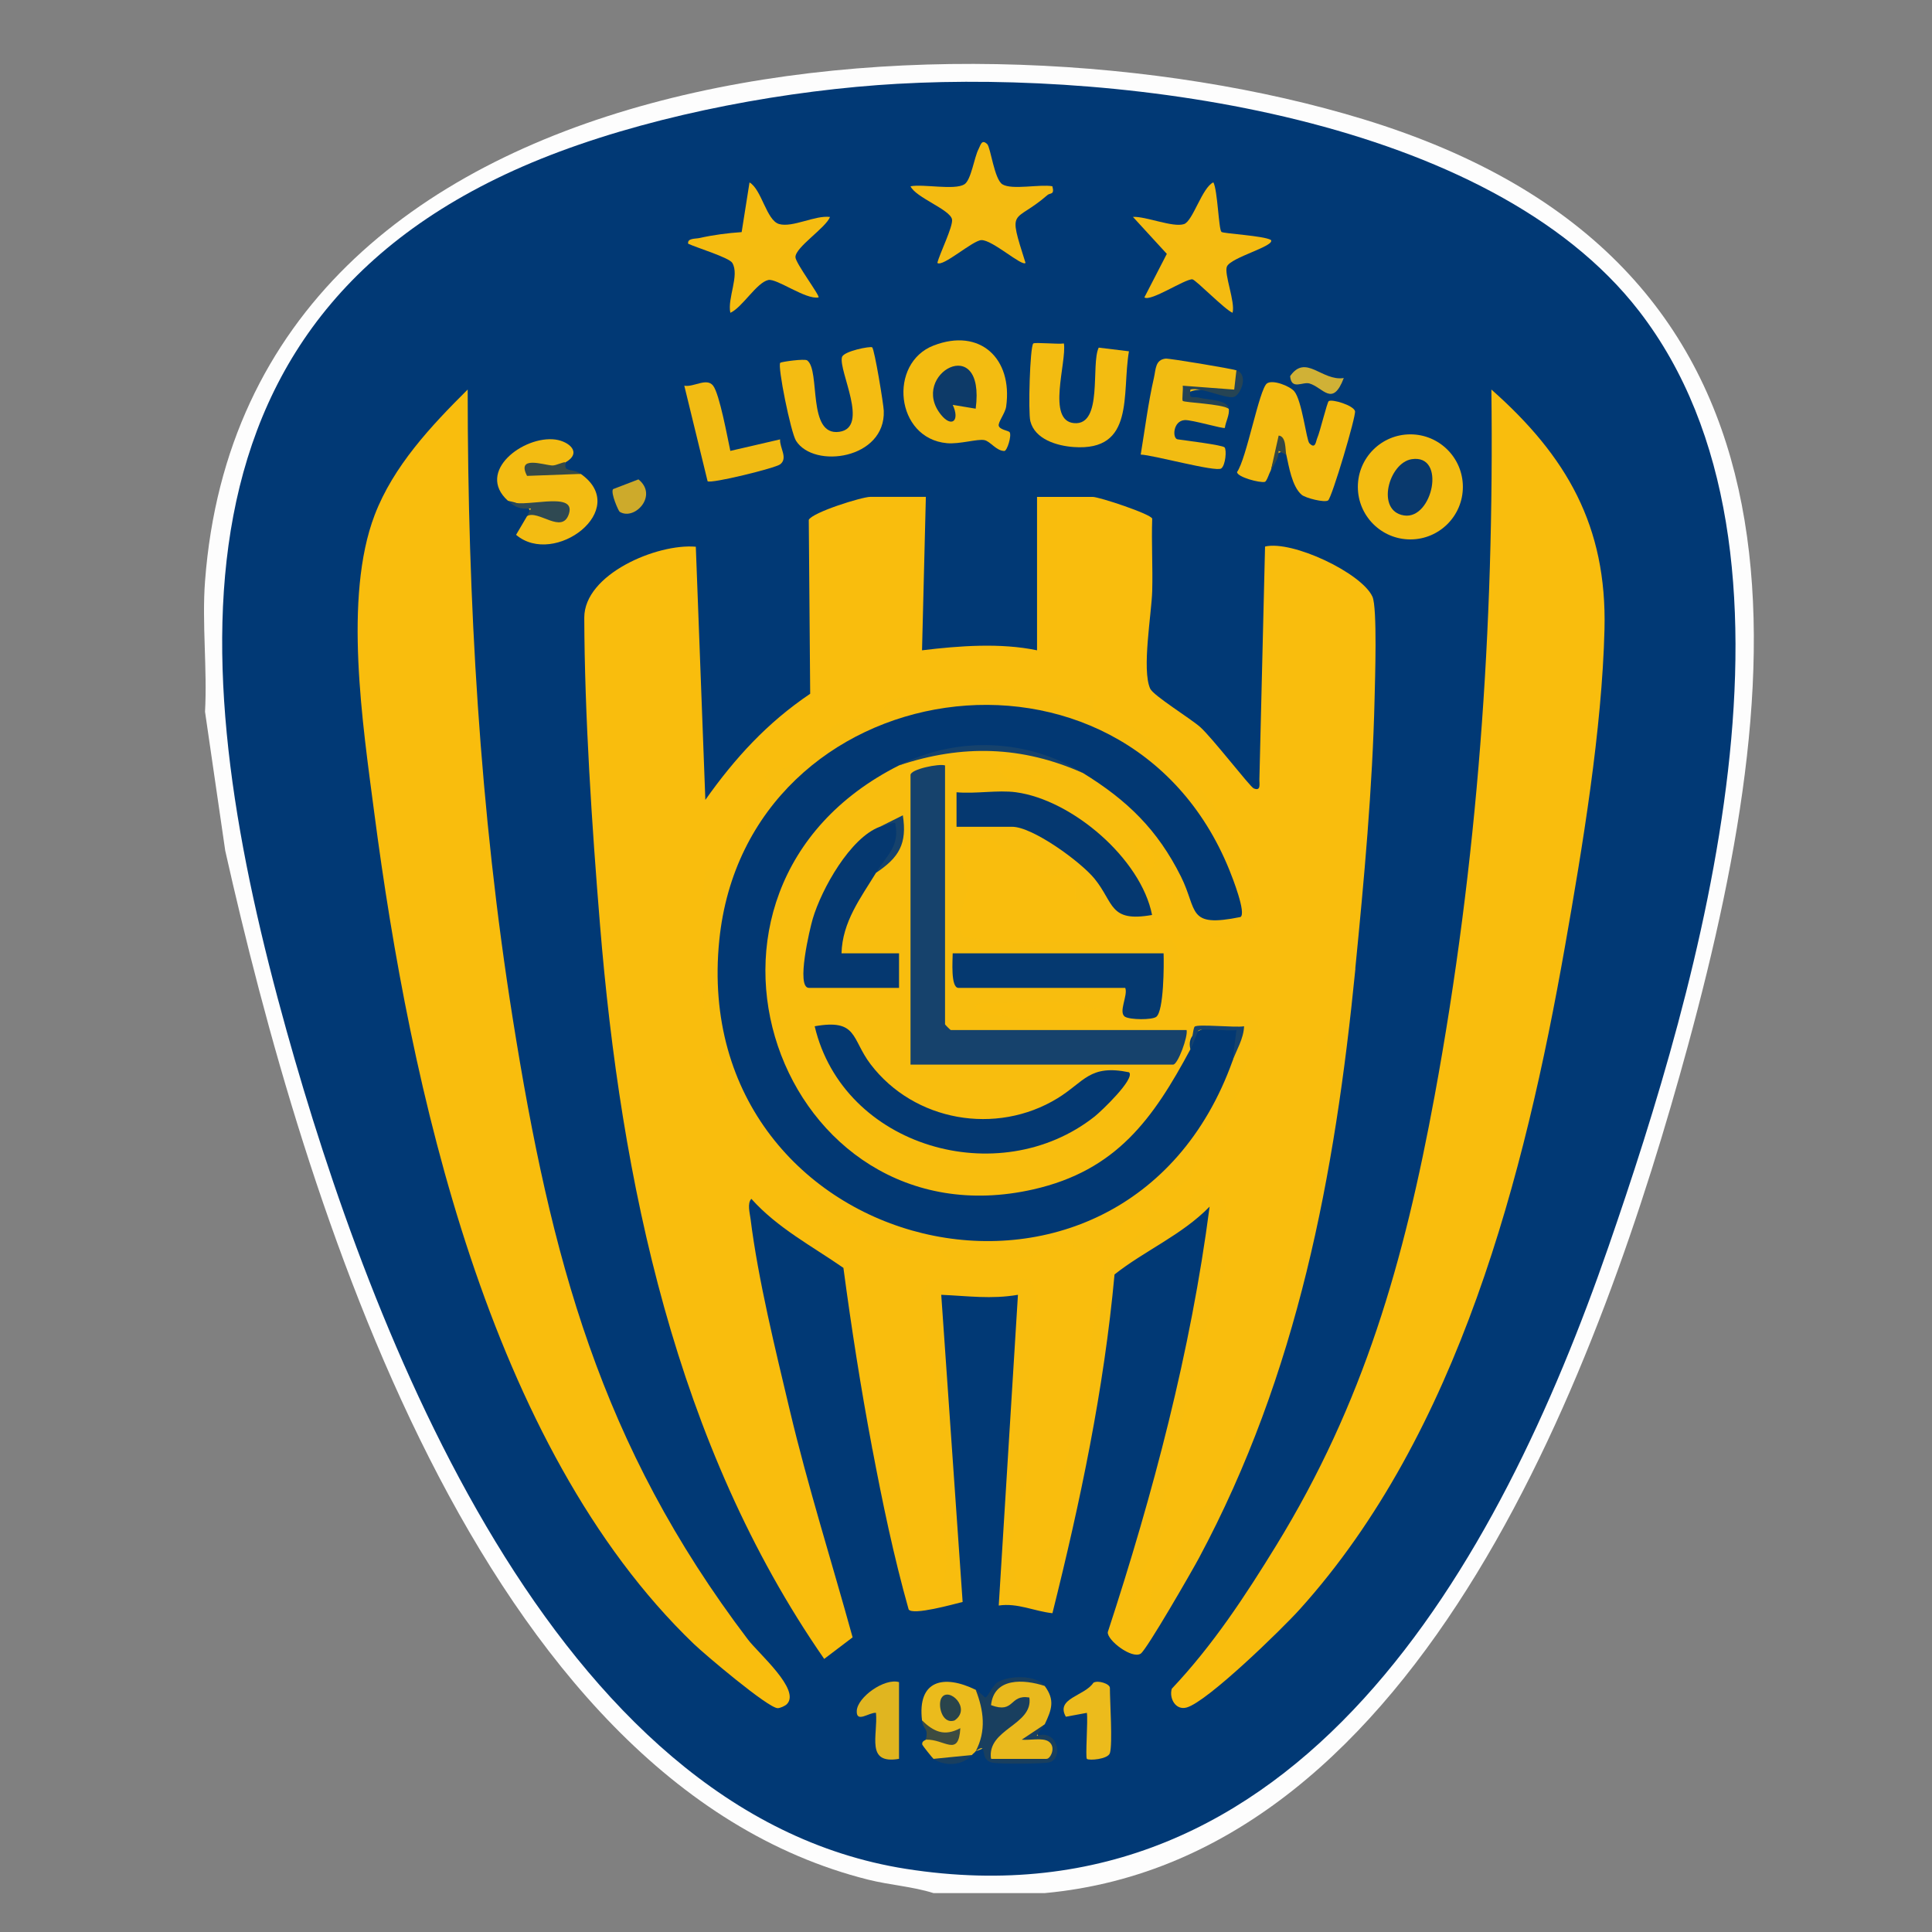 <?xml version="1.0" encoding="UTF-8"?>
<svg id="Layer_1" data-name="Layer 1" xmlns="http://www.w3.org/2000/svg" viewBox="0 0 1000 1000">
  <rect x="0" y="0" width="1000" height="1000" fill="#808080" stroke="none"/>
  <defs>
    <style>
      .cls-1 {
        fill: #f3bc11;
      }

      .cls-2 {
        fill: #f8bd0e;
      }

      .cls-3 {
        fill: #f9bd0d;
      }

      .cls-4 {
        fill: #2f4952;
      }

      .cls-5 {
        fill: #f2bc12;
      }

      .cls-6 {
        fill: #f3bc12;
      }

      .cls-7 {
        fill: #f4bb11;
      }

      .cls-8 {
        fill: #f1bb13;
      }

      .cls-9 {
        fill: #ecbb1c;
      }

      .cls-10 {
        fill: #e9b91d;
      }

      .cls-11 {
        fill: #264454;
      }

      .cls-12 {
        fill: #023873;
      }

      .cls-13 {
        fill: #cdaa2b;
      }

      .cls-14 {
        fill: #f5bc10;
      }

      .cls-15 {
        fill: #3c4b41;
      }

      .cls-16 {
        fill: #16426c;
      }

      .cls-17 {
        fill: #013975;
      }

      .cls-18 {
        fill: #053870;
      }

      .cls-19 {
        fill: #e0b520;
      }

      .cls-20 {
        fill: #d0b136;
      }

      .cls-21 {
        fill: #09396d;
      }

      .cls-22 {
        fill: #354843;
      }

      .cls-23 {
        fill: #0d3a68;
      }

      .cls-24 {
        fill: #364a46;
      }

      .cls-25 {
        fill: #053970;
      }

      .cls-26 {
        fill: #043871;
      }

      .cls-27 {
        fill: #f4bc12;
      }

      .cls-28 {
        fill: #29444c;
      }

      .cls-29 {
        fill: #193f5f;
      }

      .cls-30 {
        fill: #f3bb11;
      }

      .cls-31 {
        fill: #fdfdfd;
      }

      .cls-32 {
        fill: #ebbb1c;
      }
    </style>
  </defs>
  <path class="cls-31" d="M540.75,979.87h-57.55c-10.9-3.43-22.63-4.16-33.75-6.94-202.5-50.71-292.77-354.09-332.87-532.62l-10.46-71.93c1.22-22.02-1.64-45.7,0-67.5C127.08,23,500.1-.99,705.46,61.65c238.97,72.88,223.3,277.56,168.13,479.89-43.91,161.03-136.23,420.21-332.85,438.33Z"/>
  <path class="cls-17" d="M464.92,43.36c118.26-6.68,305.95,17.5,383.4,117.58,96.8,125.09,31.35,348.26-15.8,484.42-56.31,162.63-160.37,353.9-363.59,321.96-182.65-28.71-277.23-278.58-320.58-433.74-51.1-182.92-69.56-376.4,141.3-455.11,53.05-19.8,118.65-31.92,175.26-35.12Z"/>
  <path class="cls-3" d="M451.44,749.56c-5.86-30.97-10.72-62.04-14.89-93.31-16.32-11.34-34.17-20.65-47.64-35.73-2.25,2.25-.8,7.42-.43,10.36,3.92,31.42,12.89,67.78,20.26,98.85,9.42,39.72,21.73,78.47,32.57,117.76l-14.71,11.16c-76.83-110.75-105.17-247.24-116.05-380.11-4.14-50.49-7.98-108.59-8.13-158.8-.07-22.61,37.76-38.51,57.73-36.75l4.94,131.03c15.32-21.67,32.11-40.02,54.26-54.92l-.73-90.03c2.01-3.94,27.57-11.89,31.82-11.89h28.78l-1.98,79.42c19.17-2.33,40.64-3.95,59.53,0v-79.41h28.78c3.41,0,30.27,8.91,30.83,11.27-.43,12.46.34,25,0,37.46-.31,11.61-5.49,40.73-1.05,50.52,1.64,3.6,20.76,15.37,25.83,19.83,6.15,5.41,25.82,30.97,27.76,31.8,4.04,1.72,2.79-2.77,2.95-4.92l2.92-120.26c14.11-3.33,50.02,13.71,55.59,25.96,2.57,5.65,1.32,43.37,1.11,52.66-1.07,46.29-5.43,93.66-10,139.89-1.11,1.43-2.7,2.28-4.77,2.54,1.02,10.37,2.5,28.74-7.03,34.49,3.86,5.25,4.01,10.25.79,15.83,2.65,5.3,1.65,10.82-3,16.54-1.15,32.07-7.86,63.53-20.14,94.38.84,15.91-2.59,29.06-10.29,39.45-5.18,18.71-11.79,37.38-18.98,55.99-2.55,11.06-7.75,19.34-15.59,24.84l-9.81,20.03c-1.59,8.64-4.06,14.16-12.46,17.86-3.75,37.9-26.8,14.16-12.46-10.95l12.44-26.2c-2.48-9.99-.93-18.78,4.63-26.36,4.95-35.29,13.58-70.01,25.16-103.54l-2.09-12.93c4.79-13.39,3.08-21.99-5.13-25.8-4.78,9.44-11.9,14.97-23.02,14.05-6.12,8.9-14.36,16.87-24.69,23.91-4.18,27.62-8.41,55.23-12.7,82.82l-3.91,2.03c-2.16,20.67-5.43,41.08-9.8,61.21l-6.11,4.11c7.65,26.35-21.66,32.55-22.83,2.02,6.61-34.88,10.26-70.66,9.24-106.7,8.13-31.13,3.13-41.8-14.99-32.02l-8.04.8c-19.5-7.31-27.56-4.31-24.16,9.01,6.77,41.1,10.58,85.49,11.39,127.5.3,15.63-5.4,29.44-21.35,16.85l-15.14-71.01c-2.1,0-3.85-.97-5.25-2.57Z"/>
  <path class="cls-2" d="M451.44,749.56l7.93-3.96,16.25,77.04c15.63,7.05,14.71-13.64,13.54-24.47-2.87-26.43-1.93-52.59-4.5-78.84-1.17-12-8.58-40.61-7.09-49.68,1.31-7.93,9.24-9.21,16.15-7.04,4.2,1.32,3.64,5.41,12.26,5.74,8.96.35,27.76-16.01,29.74,1.5,1.42,12.55-2.32,21.36-2.78,31.35-1.22,26.36,1.21,54.65-5.04,80.17-1.45,5.9-2.09,7.41-3.37,14.3-.62,3.36-4.12,5.95-3.67,10.34.36,3.46,3.64,5.28,4.48,7.68,1.35,3.85-.36,15.46,11.47,8.35,7.21-4.33,1.2-14.25,2.14-17.6.72-2.58,5.05-3.39,6.67-5.35,6.4-7.79,3.83-28.73,5.16-38.51.36-2.66,3.77-20.59,4.15-21.72.89-2.68,5.19-2.52,5.72-4.58,5.56-21.87,1.19-42.11,9.39-67.59,1.2-3.74,0-8.36,1.35-12.55,2.28-7.12,24.88-15.62,22.94-22.68-3.17-11.51-23.92,12.45-25.88,13.77-11,7.38-11.86-.52-13.15-.85-10.02-2.58-12.4,3.13-18.5,4.93-12.59,3.71-31.27,3.6-44.29,2.57-5.19-.41-4.32-5.24-8.19-5.69-10.27-1.19-21.7,2.13-32.83-2.86-4.23-1.9-4.95-9.09-9.84-10.15-4.15-.91-8,1.6-9.66.92-1.95-.8-18.99-21.52-22.8-24.87-2.7-2.37-7.3-2.58-9.86-4.52-3.14-2.39-3.5-6.98-6.07-9.38-1.28-1.19-5.07-.84-6.46-2.48-2.41-2.86,1.84-7.65.97-10.75-.45-1.58-10.84-8.59-12.64-13.27-2.11-5.49.11-10.88-2.07-15.78-1.75-3.93-7.88-4.8-8.86-7.51-3.42-9.49,0-16.92.03-25.19.09-23.25-2.46-45.61.77-68.7,4.1-5.68,11.34,6.01,12.65-12.81.15-2.1-2.26-6.19-1.61-6.9.42-.46,7.94.12,10.11-3.3,2.65-4.18.65-11.6,2.72-14.66,1.58-2.35,8.04-1.66,8.9-5.1.66-2.65-2.76-6.5-1.03-8.78,2.1-2.77,7.78-1.12,11.02-2.96,3.93-2.23,20.8-20.17,23.89-21.76,4.75-2.45,16.15-3.69,21.68-6.11,3.43-1.49,8.53-8.24,13.38-8.44,3-.12,5.25,4.16,9.49,3.72,1.03-.11.82-3.69,2.4-4.06,28.55-6.57,41.85-4.8,70.59.48,2.9.53,5.68,3.5,8.49,3.44,2.97-.05,6.94-5.78,8.89-3.93.64.6-1.33,3.49-1.18,4.97.54,5.44,17.64,9.16,21.65,11.35,19.42,10.61,40.72,36.53,51.77,57.33,6.62,12.47,7.84,25.69,13.08,38.74.43,10.21-15.23,12.02-22.88,11.75-2.57-.09-5.05-3.11-7.86-3s-4.61,3.42-7.64,3.53c-5.09.19-5.23-6.71-10.16-7.59-6.84-1.23-26.09,2.21-28.78,1.09-1.96-.82-7.31-7.6-10.07-9.92-2.08-1.75-6.96-2.51-7.5-3.38-1.51-2.44,1.21-8.16-3.17-11.81-4.01-3.34-7.59.7-11.03-.69-3.26-1.32-8.77-10.78-11.99-12.05-2.97-1.18-5.72,1.36-8.48.73-3.46-.79-5.81-7.1-12.22-7.34-22.3-.83-9.4,15.64-9.08,24.75.18,5.04-8.96,21.04-2.06,25.73,1.43.97,17.67,2.92,20.89,2.98,9.96.18,19.96-.01,29.76-.03,18.58-.03,36.86-1.15,55.38-1.8,9.46,5.5,3.5,29.13,6.16,33.5,2.33,3.82,16.26,7.08,20.74,6.9,6-.24,17.68-7.94,20.02,6.08,1.61,9.65-4.41,11.94-7,18.72-10.09,26.32-4.51,30.29-26.18,52.24-1.69,1.71-1.45,5.04-3.1,6.79-3.8,4.01-17.5,7.72-19.15,11.65-3.64,8.64,11.94,7.08,17.63,1.74,4.13-3.87,5.29-16.76,17.07-4.98,6.64,6.64.93,17.18.71,24.92-.12,4.24,2.22,8.15,2.22,11.97,0,5.7-11.72,32.74-12.9,42.31-2.14,17.35-5.17,19-8.52,33.54-2.18,9.46-1.23,21.3-4.47,31.26-1.31,4.02-5.03,6.14-5.62,8.37-1,3.81,3.36,10.26,1.27,17.05-2.53,8.23-12.28,22.14-15.24,34.4-.83,3.42-3.76,15.64.79,16.64,8.21,1.8,6.35-18.61,7.2-19.59.63-.73,5.53-.11,8.67-4.21,2.71-3.54,2.19-8.4,4.09-11.79,4.58-8.19,6.23-13.09,9.8-19.98,1.61-3.1,6.5-3.66,7.88-6.01,6.34-10.8,11.71-34.49,16.42-47.1,1.1-2.94,5.13-4.86,6.03-7.87,1.87-6.28,1.16-15.36,5.47-22.34,2.02-3.27,6.8-3.62,7.02-5.31,1.05-8.19-1.18-22.31,2.23-33.06,5.47-17.26,16.65-48.19,18.92-66.44,1.01-8.09-1.05-20.66.9-26.89.88-2.83,4.91-4.56,5.3-6.63.52-2.77-3.02-5.33-3.04-7.66-.01-2.14,3.19-4.47,2.91-7.61-.25-2.76-4.32-6.16-3.75-10.01.29-1.94,6.45-2.01,7.84-6.65.25-.84,1.88-16.25,1.79-17.12-.5-4.48-9-20.39,6.43-11.21-10.58,106.94-29.86,209.63-81.03,305.09-3.56,6.64-27.02,47.42-30.1,49.39-4.56,2.92-17.41-6.92-17.03-11.14,23.46-71.68,42.95-145.24,52.71-220.25-14.3,14.7-33.74,22.83-49.22,35.12-5.43,59.36-17.72,117.71-32.14,175.33-9.42-1.01-18.06-5.43-27.79-3.97l9.94-160.83c-13.88,2.37-25.84.59-39.7,0l11.07,158.98c-4.69,1.15-25.79,7.09-27.94,3.88-7.76-27.52-13.54-55.35-18.85-83.44Z"/>
  <path class="cls-3" d="M660.58,799.92c45.34-73.88,66.17-147.03,81.97-232.64,22.37-121.21,30.92-242.26,29.39-365.66,38.97,34.46,59.84,70.67,58.54,124.05-1.27,52.01-11.38,112.7-20.45,164.18-20.88,118.43-55.03,251.89-137.28,343.13-9.13,10.13-47.72,47.79-58.54,50.82-5.72,1.6-9.18-4.78-7.69-9.72,21.22-22.46,38-48,54.06-74.16Z"/>
  <path class="cls-3" d="M407.28,882.07c-.93.93-3.51,2.09-4.76,2.07-5.01-.09-37.69-27.77-43.42-33.27-106.38-102.23-146.84-288.41-165.38-430.16-5.95-45.52-16.06-111.56.19-154.11,9.67-25.31,29.17-46.12,48.16-64.98.02,109.2,6.19,218.22,23.39,326,19.7,123.5,45.22,220.29,121.68,321.01,5.51,7.25,27.48,26.05,20.13,33.44Z"/>
  <path class="cls-30" d="M657.84,243.3c-.95,1.73-2.16,5.88-3.19,6.12-2.63.6-14.11-2.42-14.38-5.07,4.9-6.72,11.53-43.08,15.51-45.89,3.03-2.13,11.75,1.35,14.08,4.02,4.02,4.62,6.34,25.33,7.85,26.92,3.25,3.42,3.36-1.07,4.14-2.79,1.35-2.99,5.04-18.36,5.89-18.97,1.67-1.21,12.71,2.11,13.61,5.14.69,2.31-11.96,44.82-13.92,46.23-1.82,1.31-11.72-1.23-13.67-2.89-5.05-4.29-6.65-14.85-7.97-20.75-3.23-3.3-5.87-.65-7.94,7.94Z"/>
  <path class="cls-1" d="M522.62,223.75c1.08,1.8-1.34,9.7-2.79,9.68-4.19-.06-7.19-4.98-10.3-5.63-3.52-.73-12.85,2.19-19.39,1.59-26.71-2.44-30.5-41.44-6.89-50.56,24.03-9.27,41.02,6.75,37.54,31.61-.48,3.44-4.3,8.12-3.84,9.94.53,2.12,5.12,2.46,5.67,3.37Z"/>
  <ellipse class="cls-1" cx="730" cy="252.01" rx="27.18" ry="27.19"/>
  <path class="cls-7" d="M632.21,120.03c.95.89,21.83,1.95,25.62,4.17,2.35,3.17-20.65,8.96-22.77,13.74-1.63,3.68,4.44,18.47,2.91,23.95-3.92-1.55-19.15-17.18-20.79-17.31-3.8-.29-21.75,11.79-24.84,9.34l11.61-22.52-17.55-19.14c6.78-.34,20.7,5.63,26.44,3.73,4.6-1.52,9.37-18.98,15.2-21.61,2.21,4.05,2.73,24.29,4.17,25.63Z"/>
  <path class="cls-7" d="M510.95,74.55c1.83,1.76,3.67,18.31,7.93,20.88,5,3.01,19.4-.2,25.82.97,1.26,4.62-1.13,3.33-2.52,4.54-17.57,15.31-20.77,5.55-11.37,35.15-1.84,1.99-17.19-12.01-22.84-11.81-4.53.16-20.04,14.12-22.79,11.81,1.11-4.73,8.28-19.03,7.58-22.57-1-5.07-18.85-11.31-21.47-17.1,6.74-1.27,22.66,2.13,27.82-.98,3.59-2.16,5.14-14.14,7.43-18.35.99-1.81,1.52-5.3,4.41-2.52Z"/>
  <path class="cls-14" d="M429.61,112.29c-2.16,5.65-17.93,15.65-17.89,20.8.02,3.1,12.88,20.11,11.94,20.86-6.56,1.28-21.64-9.96-25.98-9.02-6.05,1.31-13.46,14.21-19.65,16.98-1.65-7.54,4.88-19.42,1-25.85-1.67-2.76-18.6-7.9-22.84-9.91-.51-2.94,3.73-2.47,5.91-2.96,7.09-1.59,14.53-2.56,21.78-3.05l4.07-25.72c6.29,3.64,8.77,19.64,15.28,21.53,6.97,2.02,18.69-4.66,26.37-3.65Z"/>
  <path class="cls-1" d="M550.68,177.77c1.5,9.83-9.08,40.01,5.27,41.24,15.11,1.3,8.55-30.4,12.74-39.08l15.65,1.9c-3.78,22.12,3.29,51.87-28.67,49.55-8.62-.63-19.99-3.97-22.37-13.39-1.17-4.65-.21-38.38,1.51-40.19.72-.75,12.91.47,15.87-.03Z"/>
  <path class="cls-27" d="M451.43,179.76c1.24,1.12,5.87,29.32,6.01,32.87.95,24.98-36.1,30.23-45.42,15.51-2.71-4.29-9.7-38.8-8.16-40.37.49-.5,12.61-2.22,13.94-1.23,7.02,5.18-.21,39.39,16.66,36.96,15.7-2.26-.51-31.48,1.34-38.62.82-3.16,14.85-5.81,15.63-5.1Z"/>
  <path class="cls-5" d="M639.98,191.68c2.52,3.01,1.76,10.03-1.63,11.81-20.43-5.52-37.61,2.18-6.9,5.45l4.57,2.59c.49,3.25-1.65,6.73-2.03,9.94-.85.63-17.11-4.27-20.82-4.03-6.08.4-6.45,9.54-3.65,9.96,3.72.55,23.29,2.94,24.32,4.17,1.15,1.36.48,9.29-1.73,10.9-2.78,2.02-35.38-7.03-41.68-7.17,2.18-13.1,3.86-26.75,6.83-39.7,1.02-4.44.64-9.37,6.04-9.98,1.85-.21,34.21,5.19,36.68,6.07Z"/>
  <path class="cls-6" d="M292.67,239.33c-1.58,3.77,1.07,5.76,7.94,5.96,26.19,18.44-13.71,48.44-33.49,31.53l5.7-9.69c4-2.89.69-5.54-9.92-7.94-16.86-15.14,8.22-33.92,24.64-31.67,6.92.95,14,6.78,5.12,11.82Z"/>
  <path class="cls-8" d="M378.02,233.38l25.76-5.96c-.33,4.33,4.21,9.63.06,12.9-2.54,2-35.95,10.18-37.59,8.77l-12.06-49.46c4.8.93,11.53-4.31,14.89-.04s7.49,27.12,8.94,33.79Z"/>
  <path class="cls-32" d="M505.02,874.64c6.69,5.56,9.41,14.8,6.89,24.33-1.37,5.18-2.07,5.99-6.89,7.43-.3.57-1.39,1.28-1.98,1.99-6.06,3.18-13.28,3.67-19.85,1.99-.49-.35-5.69-6.87-5.81-7.32-.49-1.91,1.79-2.39,1.84-2.61,2.4-2.7,1.73-6.01-1.98-9.93-2.5-20.84,11.16-24.02,27.78-15.88Z"/>
  <path class="cls-10" d="M540.75,872.66c5.4,7.32,3.63,12.17,0,19.85-5.03,4-5.92,6.56,1.52,7.17,5.02,2.33,5.11,11.44-.53,10.69-8.44,2.05-20.13,2-28.78,0-4.74-8.13-.61-15.95,12.38-23.48l2.98-3.7c-33.72,15.64-12.85-26.79,12.43-10.55Z"/>
  <path class="cls-29" d="M540.75,872.66c-10.81-3.57-26.26-4.47-27.79,9.92,12.38,4.63,9.33-5.72,19.84-3.95,2.07,14.34-22.13,16.24-19.84,31.76h28.78c1.97,0,5.12-6.19,1.04-8.98-3.19-2.18-10-.49-13.93-.96l11.9-7.92c-.7,1.49-4.63,5.46-3.97,5.94,10.51-3.65,13.69,11.33,6.66,13.63-2.87.94-25.85.98-29.51.31-7.94-1.44-1.87-11.33-8.91-5.98,5.55-10.52,4.18-21.15,0-31.77,1.75.86,4.65,3.95,4.97,3.94,1.21-.06,3.68-6.11,6.15-7.71,5.96-3.83,20.24-4.14,24.6,1.78Z"/>
  <path class="cls-9" d="M574.48,907.4c-1,3.23-10.91,3.95-11.91,2.99-.86-.83.63-20.08-.01-23.82l-10.87,2.01c-5.48-9.61,9.72-10.67,14.25-17.59,2.33-1.48,8.54.53,8.54,2.66,0,7.18,1.48,29,0,33.75Z"/>
  <path class="cls-19" d="M465.33,870.67v39.71c-17.47,2.99-10.84-12.17-11.92-23.82-3.55-.32-10.24,5.5-9.95-1.02.32-7.08,14.37-17.13,21.88-14.87Z"/>
  <path class="cls-13" d="M320.71,264.88c-.52-.32-4.78-9.7-3.4-11.7l13.14-5.05c10.42,8.34-2.05,21.59-9.74,16.75Z"/>
  <path class="cls-20" d="M695.54,195.67c-5.82,15.3-10.67,4.88-17.79,2.81-3.5-1.01-9.38,3.63-9.98-3.8,8.14-11.71,16.39,2.74,27.77.99Z"/>
  <path class="cls-4" d="M272.82,267.12l2-3.95c-5.62.46-8.02-.48-11.92-3.99,6.38,4.8,35.58-5.94,31.58,6.76-3.43,10.88-15.83-2.22-21.66,1.18Z"/>
  <path class="cls-11" d="M639.98,191.68c6.63,2.34,2.03,12.75-1.24,13.74-4.15,1.25-16.87-5.19-22.57-3.8-.94,5.65,1.17,3.31,4.58,4.24,4.35,1.17,14.53.92,15.25,5.68-3.67-2.51-22.95-3.16-23.79-4.03-.56-.57.29-5.93-.04-7.87l26.66,2.01,1.13-9.96Z"/>
  <path class="cls-24" d="M292.67,239.33c.14.09-.5,2.76.59,3.32,2.31,1.2,4.52.64,7.35,2.64l-27.81,1.03c-5.56-10.69,8.38-5.67,12.99-5.39,2.03.13,6.06-2.13,6.89-1.59Z"/>
  <path class="cls-15" d="M477.24,890.52c6.18,5.86,11.57,8.39,19.83,3.97-.87,15.41-8.2,5.51-17.84,5.96,1.44-6.63-1.36-4.67-1.98-9.93Z"/>
  <path class="cls-22" d="M665.78,235.36l-3.94-1.99c.1,4.05-2.23,6.71-4,9.93l3.99-17.85c3.98.4,3.34,7.19,3.94,9.91Z"/>
  <path class="cls-29" d="M503.04,908.39c-4.75,5.61-14.19,5.98-19.85,1.99l19.85-1.99Z"/>
  <path class="cls-12" d="M560.59,400.14c-29.63-15.84-64.34-17.07-95.26-3.97-128.7,64.87-61.7,249.24,69.53,219.45,43.01-9.76,61.99-36.53,81.3-72.53-3.75-14.77,23.95-12.42,25.66-9.51l-3.83,15.46c-56.45,157.42-282.18,101.65-265.7-62.3,14.02-139.45,210.21-169.49,264.07-36.34,1.53,3.78,8.87,22.44,5.69,24.25-27.9,5.68-21.98-3.28-30.8-20.96-12.12-24.27-27.77-39.46-50.66-53.55Z"/>
  <path class="cls-16" d="M489.15,396.17v134.01c0,.21,2.77,2.98,2.98,2.98h122.05c.81,3.31-4.53,17.87-6.95,17.87h-135.95v-149.89c0-3.03,14.88-6.01,17.86-4.96Z"/>
  <path class="cls-26" d="M584.4,555.01c3.38,3.29-14.56,20.32-17.8,22.88-49.5,39.1-130.14,15.93-144.92-46.7,22.38-3.96,18.88,6.46,28.94,19.67,22.55,29.59,65.02,36.99,96.68,17.65,14.04-8.58,16.58-17.73,37.1-13.5Z"/>
  <path class="cls-25" d="M602.27,493.45c.22,5.71.16,30.02-3.83,32.89-2.29,1.65-13.54,1.52-16.11-.06-3.69-2.26,1.64-11.12.09-14.96h-86.33c-4.14,0-2.98-14.56-2.98-17.87h109.15Z"/>
  <path class="cls-18" d="M455.41,427.94l9.3-3.66c4.22,11.06-3.46,20.22-11.28,27.48-7.95,12.98-17.45,25.42-17.86,41.69h29.77v17.87h-46.64c-6.85,0,.52-30.84,1.97-35.75,4.56-15.4,19.41-42,34.74-47.64Z"/>
  <path class="cls-18" d="M525.86,410.07c29.08,3.92,64.7,34.38,70.45,63.52-22.3,3.93-19.54-6.21-29.81-18.8-7.08-8.69-31.95-26.85-42.62-26.85h-28.78v-17.87c9.71.92,21.35-1.27,30.76,0Z"/>
  <path class="cls-3" d="M553.65,519.26c4.23.35,10.93,3.91,16.86,2-.09,7.08-5.35,7.51-10.79,8.05-12.48,1.25-34.04-2.7-47.56-4.28-7.45-.87-9.39-5.76-4.16-5.76,14.58,0,31.44-1.17,45.65,0Z"/>
  <path class="cls-16" d="M560.59,400.14c-31.56-14.08-62.57-14.93-95.26-3.97,30.47-15.36,66.49-13.75,95.26,3.97Z"/>
  <path class="cls-16" d="M455.41,427.94l11.9-5.95c2.31,14.7-1.98,21.9-13.88,29.77,5.72-9.34,12.44-13.74,9.91-25.8-.46-.52-6.5,1.45-7.93,1.98Z"/>
  <path class="cls-16" d="M616.16,543.09c.48-2.26,1.37-10.98,2.19-11.7,1.71-1.49,21.17.64,25.58-.2-.21,6.45-3.97,12.35-5.95,17.86l1.99-15.87c-3.77.72-18.08-1.18-19.63.21-.39.35-2.52,6.61-4.19,9.71Z"/>
  <path class="cls-3" d="M540.73,406.09c-4.71-3.13-13.11-.16-15.94-1.12-.82-.28-9.55-5.76-7.85-8.79,6.25-2.08,9.72,3.87,13.82,5.08,3.58,1.06,10.25-3.76,9.97,4.83Z"/>
  <path class="cls-3" d="M596.29,449.77c-2.48,2.14-9.72-13.4-9.9-15.86,6.29-.82,14.24,12.11,9.9,15.86Z"/>
  <path class="cls-3" d="M602.28,469.62l-3.98-13.87c3.54-3.45,15.97,14.8,3.98,13.87Z"/>
  <path class="cls-23" d="M505.01,211.53l-11.88-1.97c3.84,8.23-.53,11.99-6.09,5.09-16.77-20.79,23.22-43.31,17.98-3.12Z"/>
  <path class="cls-21" d="M730.72,237.67c18.05-2.74,10.83,31.39-3.97,29.13s-7.96-27.32,3.97-29.13Z"/>
  <path class="cls-28" d="M487.33,878.8c3.75-6.02,15.78,5.52,6.75,11.7-6.63,2.22-8.88-8.29-6.75-11.7Z"/>
</svg>
